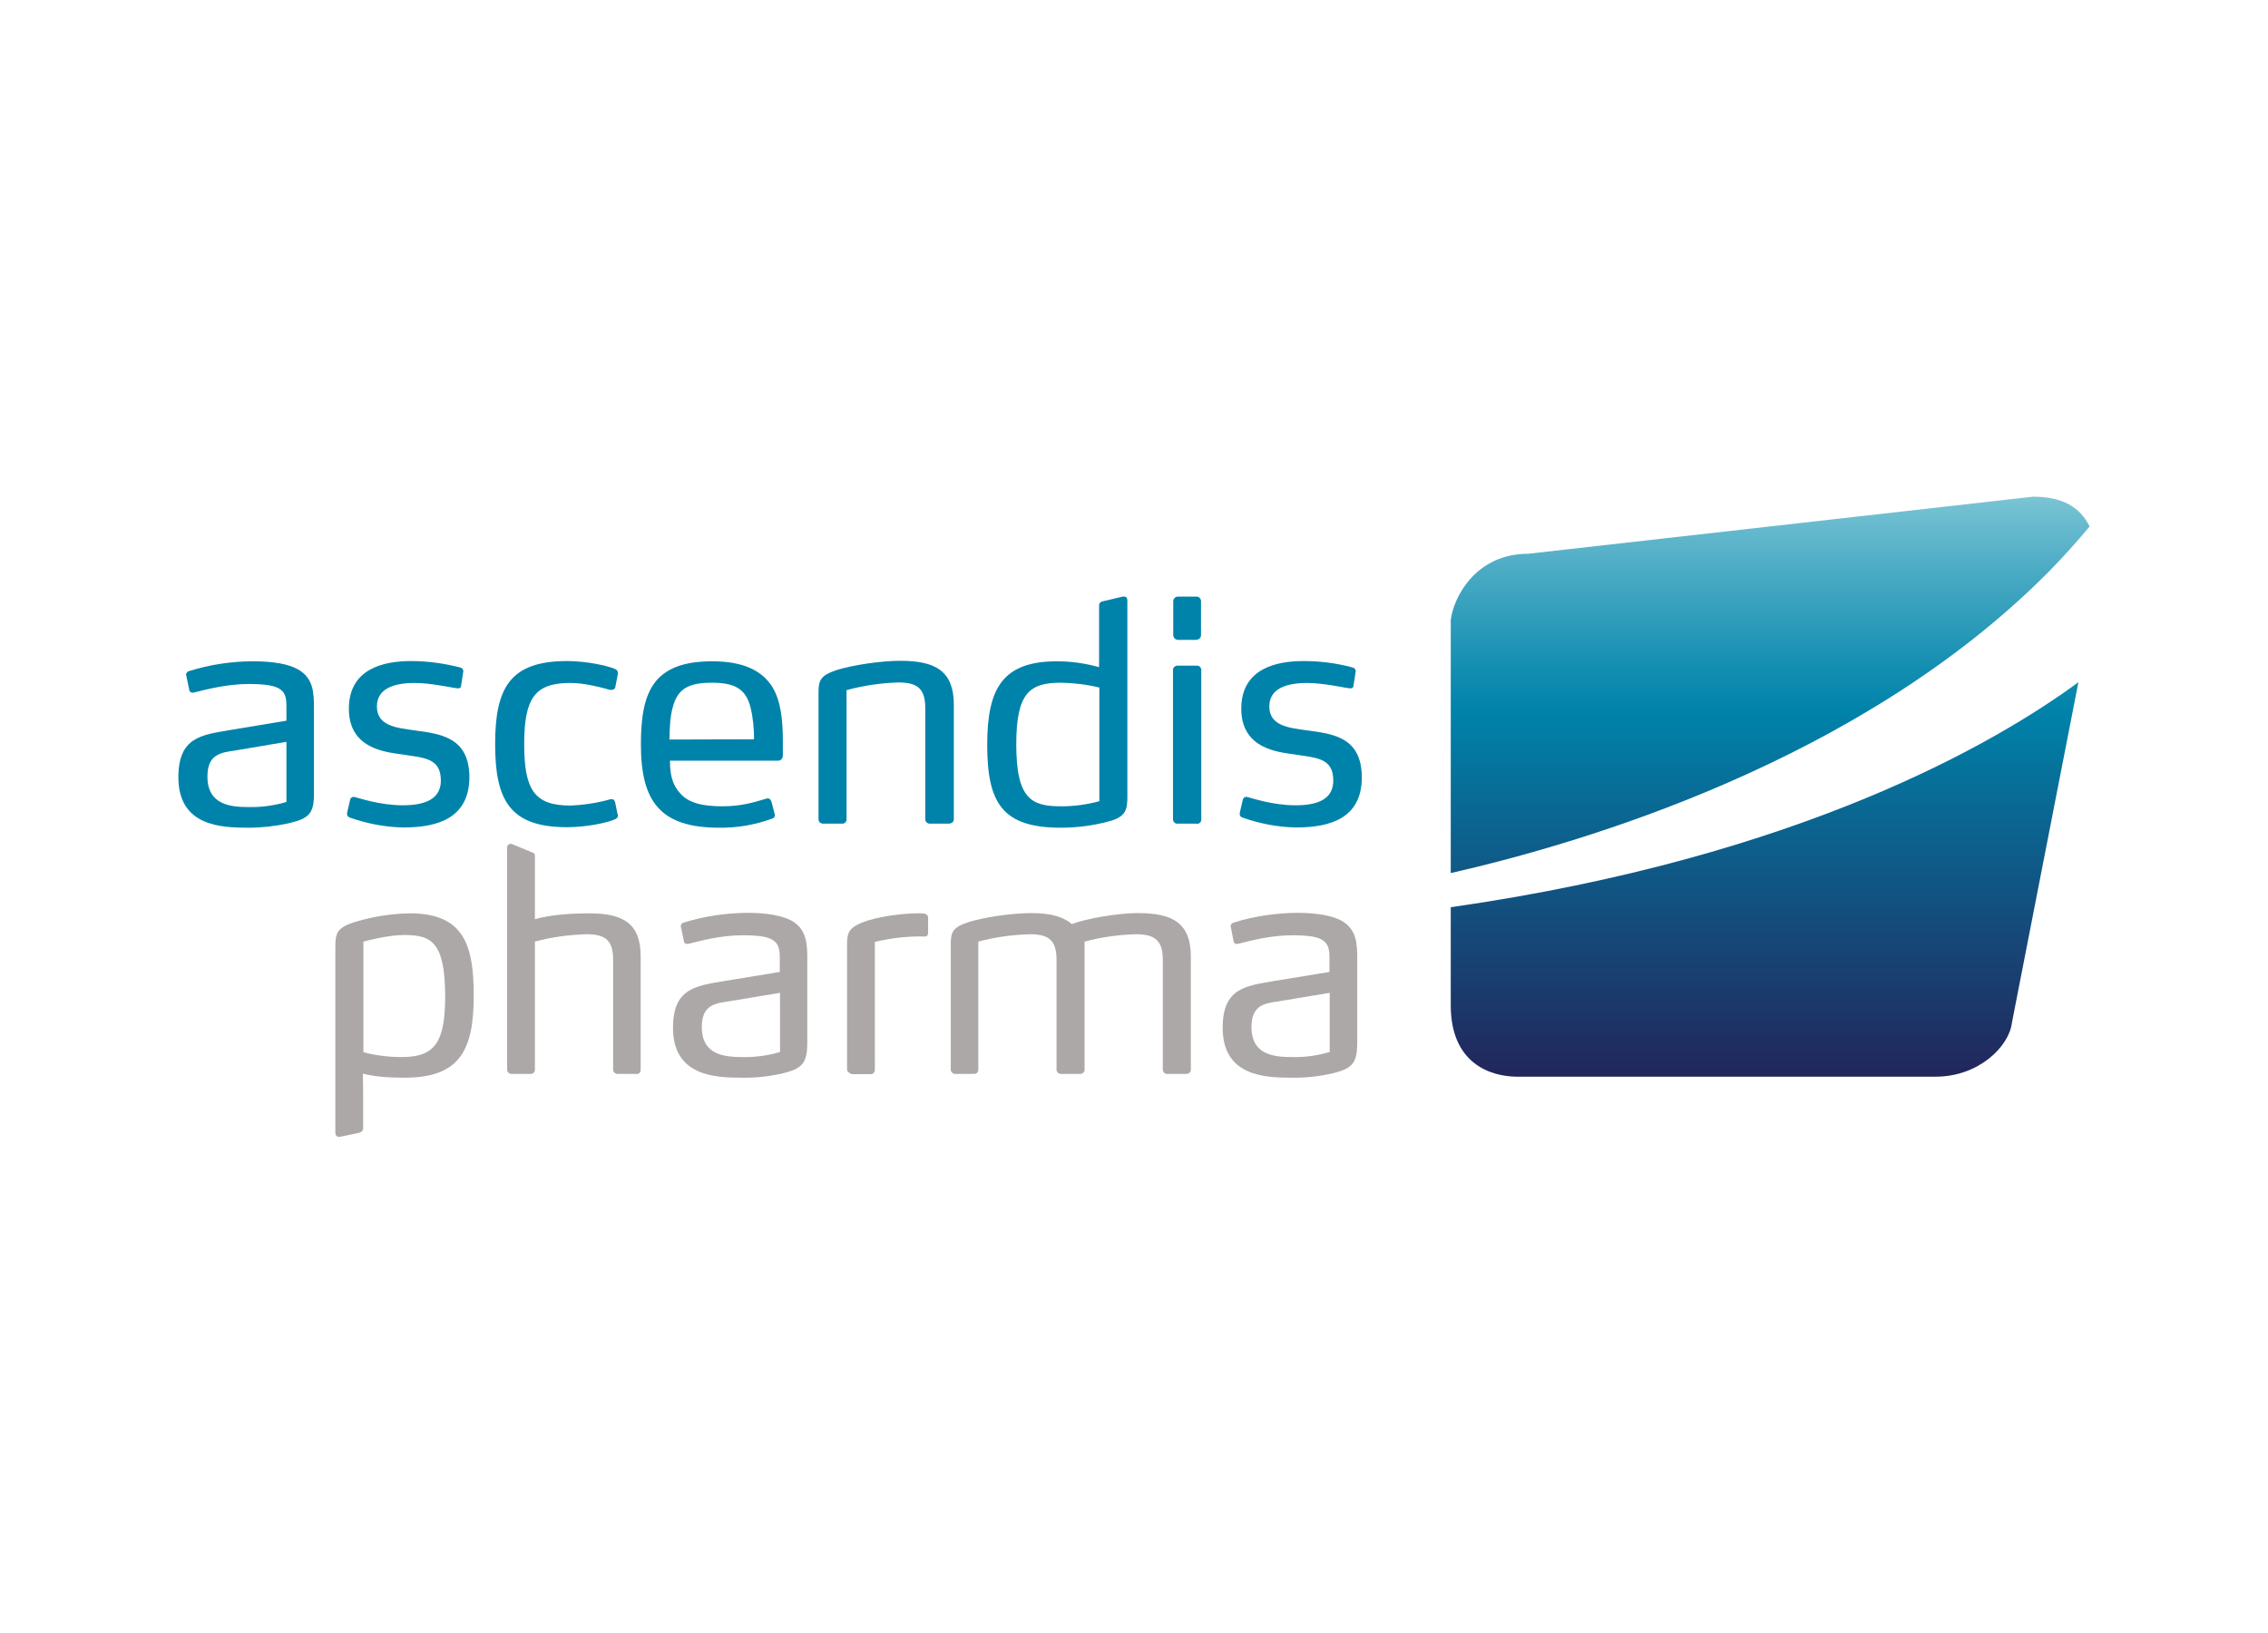 <?xml version="1.0" encoding="utf-8"?>
<!-- Generator: Adobe Illustrator 26.0.3, SVG Export Plug-In . SVG Version: 6.00 Build 0)  -->
<svg version="1.0" id="Layer_1" xmlns="http://www.w3.org/2000/svg" xmlns:xlink="http://www.w3.org/1999/xlink" x="0px" y="0px"
	 viewBox="0 0 890 640.9" style="enable-background:new 0 0 890 640.9;" xml:space="preserve">
<style type="text/css">
	.st0{fill:#0083AA;}
	.st1{fill:#ACA8A7;}
	.st2{clip-path:url(#SVGID_00000035506788012165174050000009547885920784814227_);}
	.st3{fill:url(#SVGID_00000047745133370892128140000006283115029654355126_);}
	.st4{clip-path:url(#SVGID_00000111174052806327450130000005483935395465413013_);}
	.st5{fill:url(#SVGID_00000005980451353628728770000006881029906239501476_);}
</style>
<path class="st0" d="M112.4,291.1l-20.1,3.4c-5.4,0.8-10.9,1.3-10.9,10.2c0,11.2,9.1,12,16.3,12c5,0.1,9.9-0.6,14.7-2V291.1z
	 M113.1,323.1c-5.1,1.1-10.4,1.7-15.6,1.7c-10.8,0-27.5-0.6-27.5-19.8c0-15.7,9-16.6,20.1-18.5l22.3-3.7v-5.2c0-3.7-0.2-6.5-4.2-8
	c-2.1-0.8-5.5-1.2-10.4-1.2c-8.9,0-17,2.2-21.5,3.3c-0.3,0.1-0.5,0.1-0.8,0.1c-0.6,0-1.1-0.4-1.2-0.9l-1.2-5.8
	c-0.1-0.1-0.1-0.2-0.1-0.4c0.1-0.7,0.6-1.3,1.3-1.4c8.1-2.5,16.5-3.8,25-3.8c8.5,0,14,1.2,17.5,3.1c6.2,3.4,6.4,9.2,6.4,15.3v33.1
	C123.3,319.3,121.3,321.2,113.1,323.1"/>
<path class="st0" d="M158.4,324.7c-7.2-0.1-14.4-1.5-21.2-3.9c-0.3-0.2-1-0.5-1-1.3V319l1.2-5.2c0.1-0.6,0.7-1.1,1.3-1.1
	c0.2,0,0.4,0,0.6,0.1c1.2,0.2,9.5,3.2,18.8,3.2s14.9-2.8,14.9-9.7c0-9.1-6.9-8.9-15.5-10.3c-6.1-0.9-20.6-2.1-20.6-17.9
	c0-15.8,13.8-18.7,24.4-18.7c6.5,0,12.9,0.9,19.2,2.5c0.7,0.1,1.3,0.7,1.3,1.4v0.2l-0.9,5.8c-0.1,0.7-0.7,0.8-1.2,0.8h-0.2
	c-1.7-0.1-10.1-2.1-16.8-2.1c-7.9,0-14.8,2.1-14.8,9.2c0,7.7,7.7,8.4,14.8,9.4c10.5,1.4,21.5,2.8,21.5,18.6
	C184,320.7,172.3,324.7,158.4,324.7"/>
<path class="st0" d="M242.5,320c0,0.7-0.5,1.3-1.2,1.5c-3,1.4-11.4,3.1-18.7,3.1c-22.4,0-28.3-10.4-28.3-32.6s5.9-32.6,28.3-32.6
	c7.4,0,15.8,1.8,18.7,3.1c0.7,0.2,1.2,0.9,1.2,1.7c0,0.2,0,0.4-0.1,0.6l-0.9,4.6c0,0.7-0.6,1.3-1.4,1.3c0,0,0,0-0.1,0h-0.7
	c-2.6-0.7-9.4-2.7-15.5-2.7c-13.9,0-18.1,5.9-18.1,24.1s4.3,24,18.1,24c5.3-0.2,10.5-1,15.5-2.4c0.2-0.1,0.5-0.1,0.7-0.1
	c0.7,0,1.2,0.4,1.4,1.3l0.9,4.4C242.5,319.5,242.5,319.8,242.5,320"/>
<path class="st0" d="M294.5,277.5c-1.9-7.3-6.3-9.6-15.2-9.6c-9.1,0-13.4,2.4-15.3,9.6c-1.1,4-1.2,8.4-1.3,12.7l33.2-0.1
	C295.9,285.8,295.5,281.6,294.5,277.5 M307.2,296.7c-0.1,0.9-0.7,1.7-1.7,1.8h-42.6c0,6.3,1.3,9.8,4,12.8c3.3,3.8,8.8,5.1,16.6,5.1
	c7.4,0,12.1-1.5,17.2-3c0.2-0.1,0.5-0.1,0.7-0.1c0.6,0,0.9,0.4,1.3,1.2l1.3,4.9c0.1,0.1,0.1,0.3,0.1,0.5c0,0.7-0.5,1.2-1.3,1.4
	c-6.6,2.4-13.6,3.6-20.6,3.5c-23.2,0-30.7-10.4-30.7-32.6c0-20.5,4.6-32.7,28-32.7c12.3,0,19.6,3.7,23.6,10.1
	c3.3,5.5,4.1,12.8,4.1,21.3L307.2,296.7z"/>
<path class="st0" d="M372.4,323.2H365c-0.9,0.1-1.8-0.6-1.9-1.5c0-0.1,0-0.2,0-0.3V278c0-7.6-2.9-10.2-10.5-10.2
	c-6.9,0.2-13.7,1.2-20.4,3v50.6c0.1,0.9-0.6,1.7-1.4,1.8c-0.1,0-0.2,0-0.3,0h-7.4c-0.9,0.1-1.8-0.6-1.9-1.5c0-0.1,0-0.2,0-0.3v-49.7
	c0-4.6,0.7-6.6,6.9-8.7c6.2-2,17.6-3.7,25.2-3.7c14.2,0,21,4.3,21,17.3v44.7c0.1,0.9-0.6,1.7-1.4,1.8
	C372.6,323.2,372.5,323.2,372.4,323.2"/>
<path class="st0" d="M431.4,269.8c-4.9-1.2-9.9-1.8-14.9-1.9c-12.3,0-17.7,3.7-17.7,24.2c0,21.9,6.3,24.3,17.8,24.3
	c5,0,10-0.7,14.8-2V269.8z M434.8,322.4c-6,1.6-12.2,2.4-18.5,2.4c-23.1,0-28.9-9.8-28.9-32.6c0-22.3,6.2-32.7,27.4-32.7
	c5.6,0,11.1,0.8,16.5,2.3v-24.2c0-1.1,0.7-1.5,1.7-1.7l7.6-1.8h0.5c1,0,1.3,0.7,1.3,1.7V313C442.3,317.2,442.2,320.6,434.8,322.4"/>
<path class="st0" d="M469.6,323.2h-7.5c-0.9,0.1-1.7-0.6-1.8-1.6c0-0.1,0-0.1,0-0.2V263c-0.1-0.9,0.7-1.7,1.6-1.8c0.1,0,0.1,0,0.2,0
	h7.5c0.9-0.1,1.7,0.6,1.8,1.6c0,0.1,0,0.1,0,0.2v58.5c0.1,0.9-0.6,1.7-1.6,1.8C469.8,323.2,469.7,323.2,469.6,323.2 M469.4,251.1h-7
	c-1.1,0-2-0.8-2-1.9c0,0,0-0.1,0-0.1v-13c-0.1-1,0.7-1.9,1.7-2c0.1,0,0.2,0,0.3,0h7c1-0.1,1.8,0.7,1.9,1.7c0,0.1,0,0.2,0,0.3V249
	c0.1,1-0.6,1.9-1.5,2C469.6,251,469.5,251,469.4,251.1"/>
<path class="st0" d="M508.7,324.7c-7.2-0.1-14.4-1.5-21.2-3.9c-0.4-0.2-1-0.5-1-1.3V319l1.2-5.2c0.1-0.6,0.7-1.1,1.3-1.1
	c0.2,0,0.4,0,0.6,0.1c1.2,0.2,9.5,3.2,18.8,3.2c9.4,0,14.8-2.8,14.8-9.7c0-9.1-6.9-8.9-15.5-10.3c-6.1-0.9-20.6-2.1-20.6-17.9
	c0-15.8,13.8-18.7,24.4-18.7c6.5,0,12.9,0.8,19.2,2.5c0.7,0.1,1.3,0.7,1.3,1.4v0.2l-0.9,5.8c-0.1,0.7-0.7,0.8-1.2,0.8h-0.2
	c-1.7-0.1-10.1-2.1-16.8-2.1c-7.9,0-14.8,2.1-14.8,9.2c0,7.7,7.7,8.4,14.8,9.4c10.4,1.4,21.5,2.7,21.5,18.6
	C534.3,320.7,522.6,324.7,508.7,324.7"/>
<path class="st1" d="M158.5,366.9c-6.7,0-15.9,2.6-15.9,2.6v43.4c4.9,1.3,10,1.9,15.1,1.9c12.8,0,17-5.6,17-23.9
	C174.6,369.3,169.1,366.9,158.5,366.9 M158.7,422.9c-6.8,0-12.1-0.5-16.3-1.6l0.1,6.5v14.9c0,1-0.6,1.5-1.5,1.8l-7.6,1.6H133
	c-0.9,0-1.4-0.7-1.4-1.6v-73c0-5.2,0.7-7.2,6.4-9.3c7.4-2.4,15.2-3.7,23-3.8c21.6,0,24.9,13.4,24.9,32.4
	C185.9,412.4,180.2,422.9,158.7,422.9"/>
<path class="st1" d="M249.8,421.4h-7.3c-0.9,0.1-1.8-0.6-1.9-1.5c0-0.1,0-0.2,0-0.3v-43c0-7.3-2.7-10-10.4-10
	c-6.9,0.2-13.7,1.1-20.3,2.9v50.1c0.1,0.9-0.5,1.7-1.4,1.8c-0.1,0-0.2,0-0.3,0h-7.3c-0.9,0.1-1.8-0.6-1.9-1.5c0-0.1,0-0.2,0-0.3
	v-86.9c0-1.1,0.6-1.5,1.6-1.6l8,3.3c1.1,0.3,1.3,0.7,1.3,1.6v18.8v5.9c6.2-1.8,14.6-2.3,21.3-2.3c13.7,0,20.2,4.2,20.2,16.9v44.4
	c0.1,0.9-0.5,1.6-1.4,1.8C249.9,421.4,249.9,421.4,249.8,421.4"/>
<path class="st1" d="M306.1,389.6l-19.9,3.3c-5.4,0.8-10.8,1.3-10.8,10.1c0,11.1,9,11.8,16.2,11.8c4.9,0.1,9.8-0.6,14.5-2V389.6z
	 M306.8,421.3c-5.1,1.1-10.3,1.7-15.5,1.6c-10.7,0-27.2-0.6-27.2-19.6c0-15.5,8.9-16.4,19.9-18.3l22-3.6v-5.2c0-3.6-0.2-6.4-4.1-8
	c-2.1-0.8-5.4-1.2-10.3-1.2c-8.8,0-16.8,2.2-21.2,3.3c-0.3,0.1-0.5,0.1-0.8,0.1c-0.6,0-1.1-0.4-1.2-0.9l-1.2-5.8
	c-0.1-0.1-0.1-0.2-0.1-0.3c0.1-0.7,0.6-1.3,1.3-1.4c8-2.5,16.4-3.7,24.7-3.8c8.4,0,13.8,1.2,17.4,3c6.1,3.4,6.3,9.2,6.3,15.1v32.7
	C316.8,417.4,314.8,419.3,306.8,421.3"/>
<path class="st1" d="M362.9,367.5c-6.6-0.2-13.2,0.6-19.6,2.1v50.1c0.1,0.9-0.6,1.7-1.4,1.8c-0.1,0-0.2,0-0.3,0h-7.3
	c-0.2,0-1.9-0.7-1.9-1.8v-49.4c0-4.9,1.4-6.4,5.9-8.3c5.5-2.2,15.5-3.6,21.6-3.6h1.9c0.3,0.1,0.6,0.1,0.9,0.1
	c0.9,0.1,1.6,0.9,1.5,1.8v5.7C364.2,366.8,364,367.4,362.9,367.5"/>
<path class="st1" d="M465.5,421.4h-7.4c-0.9,0.1-1.7-0.6-1.8-1.6c0-0.1,0-0.1,0-0.2v-42.9c0-7.5-2.9-10.1-10.5-10.1
	c-6.8,0.2-13.6,1.1-20.2,2.9v50.1c0.1,0.9-0.5,1.6-1.4,1.8c-0.1,0-0.2,0-0.3,0h-7.4c-0.9,0.1-1.8-0.6-1.9-1.5c0-0.1,0-0.2,0-0.3
	v-42.9c0-7.5-2.8-10.1-10.4-10.1c-6.9,0.2-13.7,1.1-20.3,2.9v50.1c0.1,0.9-0.5,1.7-1.4,1.8c-0.1,0-0.2,0-0.3,0H375
	c-0.9,0.1-1.8-0.6-1.9-1.5c0-0.1,0-0.2,0-0.3v-49.1c0-4.6,0.7-6.6,6.8-8.6s17.4-3.6,25-3.6c7.3,0,12.5,1.5,15.7,4.3
	c5.9-2.2,18.2-4.3,25.9-4.3c14.1,0,20.8,4.2,20.8,17.1v44.2c0.1,0.9-0.6,1.7-1.6,1.8C465.7,421.4,465.6,421.4,465.5,421.4"/>
<path class="st1" d="M521.8,389.6l-19.9,3.3c-5.4,0.8-10.8,1.3-10.8,10.1c0,11.1,9,11.8,16.2,11.8c4.9,0.1,9.8-0.6,14.5-2V389.6z
	 M522.5,421.3c-5.1,1.1-10.3,1.7-15.5,1.6c-10.7,0-27.2-0.6-27.2-19.6c0-15.5,8.9-16.4,19.9-18.3l22-3.6v-5.2c0-3.6-0.2-6.4-4.1-8
	c-2.1-0.8-5.4-1.2-10.3-1.2c-8.8,0-16.8,2.2-21.2,3.3c-0.3,0.1-0.5,0.1-0.8,0.1c-0.6,0-1.1-0.4-1.2-0.9l-1.1-5.7
	c-0.1-0.1-0.1-0.2-0.1-0.4c0.1-0.7,0.6-1.3,1.3-1.4c8-2.5,16.4-3.7,24.7-3.8c8.4,0,13.8,1.2,17.4,3c6.1,3.4,6.3,9.1,6.3,15.1v32.7
	C532.6,417.5,530.6,419.3,522.5,421.3"/>
<g>
	<defs>
		<path id="SVGID_1_" d="M599.7,217.3c-20.5,0-29.2,16.8-30.4,25.9v99.4C620.2,331,730,299.1,804.1,224.2
			c5.5-5.6,10.8-11.5,15.9-17.6c-3.7-7.5-10.5-11.7-22.2-11.7L599.7,217.3z"/>
	</defs>
	<clipPath id="SVGID_00000169527842180496534700000018337335615980671899_">
		<use xlink:href="#SVGID_1_"  style="overflow:visible;"/>
	</clipPath>
	<g style="clip-path:url(#SVGID_00000169527842180496534700000018337335615980671899_);">
		
			<linearGradient id="SVGID_00000081648469461393435260000016852707172735258505_" gradientUnits="userSpaceOnUse" x1="304.302" y1="-242.135" x2="308.312" y2="-242.135" gradientTransform="matrix(0 -73.8 73.8 0 18564.19 22937.361)">
			<stop  offset="0" style="stop-color:#251E54"/>
			<stop  offset="0.15" style="stop-color:#251E54"/>
			<stop  offset="0.53" style="stop-color:#0B6490"/>
			<stop  offset="0.68" style="stop-color:#0083AA"/>
			<stop  offset="0.74" style="stop-color:#158FB2"/>
			<stop  offset="0.87" style="stop-color:#4DACC5"/>
			<stop  offset="1" style="stop-color:#8CCEDB"/>
		</linearGradient>
		
			<rect x="569.3" y="194.9" style="fill:url(#SVGID_00000081648469461393435260000016852707172735258505_);" width="250.7" height="147.7"/>
	</g>
</g>
<g>
	<defs>
		<path id="SVGID_00000177453300891811265210000013390432088605008282_" d="M569.3,356v38.5c0,23,15.8,27.9,25.8,28h164.4
			c17.2,0,28.9-12,30-21.1l26.1-133.7C783.9,291,707,336.3,569.3,356"/>
	</defs>
	<clipPath id="SVGID_00000022527357761695087940000017239097319906193542_">
		<use xlink:href="#SVGID_00000177453300891811265210000013390432088605008282_"  style="overflow:visible;"/>
	</clipPath>
	<g style="clip-path:url(#SVGID_00000022527357761695087940000017239097319906193542_);">
		
			<linearGradient id="SVGID_00000134948894583545101670000016653284735772936875_" gradientUnits="userSpaceOnUse" x1="304.302" y1="-242.15" x2="308.312" y2="-242.15" gradientTransform="matrix(0 -73.8 73.8 0 18563.1 22937.361)">
			<stop  offset="0" style="stop-color:#251E54"/>
			<stop  offset="0.15" style="stop-color:#251E54"/>
			<stop  offset="0.53" style="stop-color:#0B6490"/>
			<stop  offset="0.68" style="stop-color:#0083AA"/>
			<stop  offset="0.74" style="stop-color:#158FB2"/>
			<stop  offset="0.87" style="stop-color:#4DACC5"/>
			<stop  offset="1" style="stop-color:#8CCEDB"/>
		</linearGradient>
		
			<rect x="569.3" y="267.7" style="fill:url(#SVGID_00000134948894583545101670000016653284735772936875_);" width="246.3" height="154.8"/>
	</g>
</g>
</svg>

